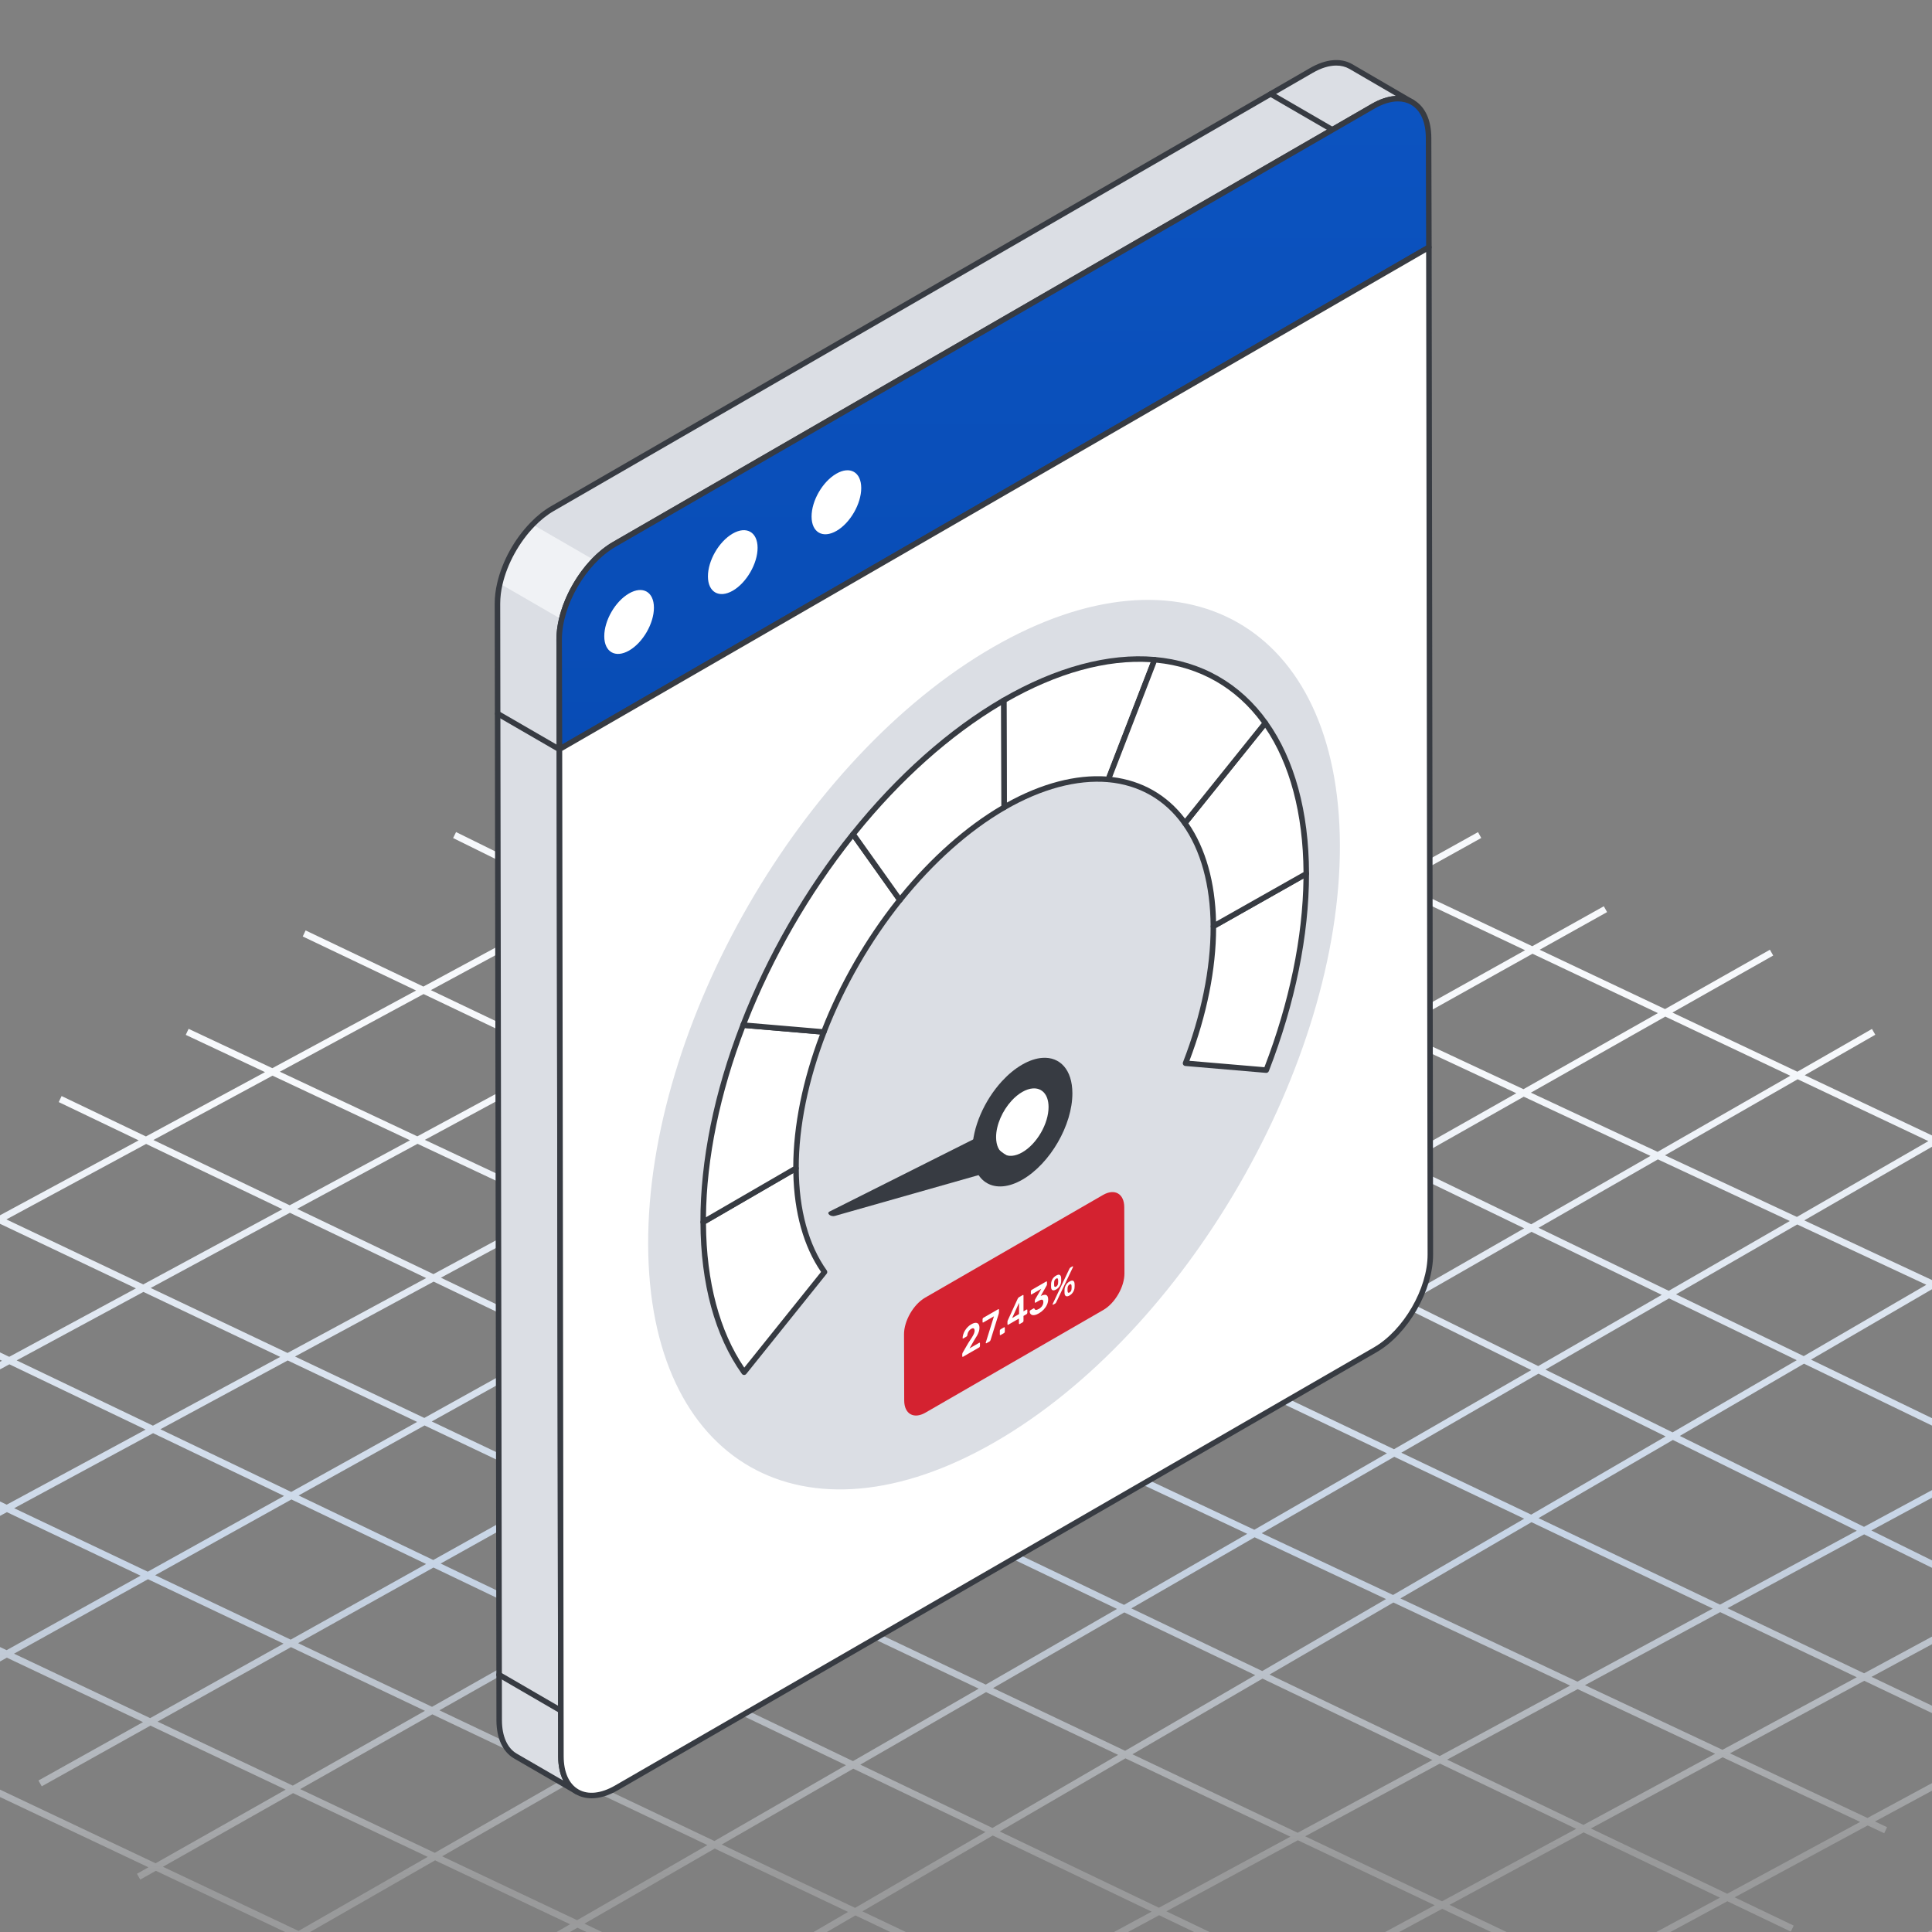 <svg width="289" height="289" viewBox="0 0 289 289" fill="none" xmlns="http://www.w3.org/2000/svg">
<rect x="0" y="0" width="289" height="289" fill="#808080" stroke="none"/>
<g clip-path="url(#clip0_1349_1242)">
<path d="M-52.937 210.955L162.397 94.63M-38.203 224.91L177.131 108.585M-23.469 238.865L191.865 122.54M-8.735 252.819L221.333 124.912M5.999 266.774L240.153 136M20.733 280.729L265 142.5M35.467 294.684L280.269 154.35M50.201 308.639L295.003 167.5M64.935 322.594L309.737 180.213M79.669 336.549L295.003 220.225M94.403 350.504L309.737 234.18M109.137 364.459L324.471 248.135M123.871 378.414L339.205 262.09M138.605 392.369L353.939 276.045M351.919 200.178L130.702 95.474M337.949 214.897L99.5 103.5M323.978 229.616L85 114M310.007 244.335L68 124.912M296.036 259.054L45.5 139.631M282.065 273.773L28 154.35M268.095 288.492L9 164.405M254.124 303.211L-8.735 178.36M240.153 317.93L-31 188M226.182 332.649L-14 218.5M212.212 347.368L-9.006 242.664M198.241 362.087L-22.976 257.383M184.27 376.806L-36.947 272.102M170.299 391.525L-50.918 286.821" stroke="url(#paint0_linear_1349_1242)"/>
<path d="M211.283 15.316C209.78 14.435 207.699 14.565 205.402 15.88L91.881 81.431C90.826 82.038 89.829 82.847 88.905 83.8C86.578 86.184 84.758 89.464 84.021 92.657C83.775 93.683 83.645 94.708 83.645 95.691L83.906 262.716C83.906 265.331 84.845 267.152 86.318 268.019L77.086 262.673C75.612 261.806 74.687 259.971 74.673 257.356L74.413 90.316C74.413 89.348 74.529 88.337 74.774 87.311C75.511 84.118 77.317 80.853 79.658 78.455C80.568 77.501 81.594 76.677 82.648 76.071L196.17 10.534C198.467 9.205 200.548 9.09 202.05 9.942L211.283 15.316Z" fill="#DBDEE4"/>
<path d="M88.912 83.8C86.586 86.184 84.765 89.463 84.028 92.656L74.781 87.311C75.518 84.118 77.324 80.853 79.665 78.454L88.912 83.8Z" fill="#F0F2F5"/>
<path d="M86.318 268.431C86.247 268.431 86.176 268.414 86.111 268.377L76.878 263.031C75.203 262.045 74.274 260.031 74.259 257.357L74 90.316C74 89.293 74.126 88.25 74.372 87.216C75.128 83.941 76.946 80.642 79.362 78.166C80.303 77.18 81.369 76.332 82.442 75.713L195.963 10.178C198.305 8.824 200.542 8.612 202.253 9.583L211.474 14.952C211.474 14.952 211.474 14.952 211.476 14.952L211.49 14.961C211.49 14.961 211.49 14.961 211.492 14.961C211.687 15.078 211.753 15.329 211.639 15.525C211.523 15.723 211.271 15.788 211.075 15.674L211.048 15.658C209.624 14.839 207.694 15.044 205.606 16.237L92.086 81.789C91.098 82.358 90.129 83.131 89.201 84.088C86.92 86.423 85.135 89.661 84.422 92.75C84.178 93.763 84.056 94.751 84.056 95.691L84.317 262.717C84.317 265.068 85.101 266.826 86.527 267.663C86.722 267.779 86.788 268.031 86.674 268.227C86.598 268.359 86.459 268.431 86.318 268.431ZM199.886 9.807C198.817 9.807 197.62 10.171 196.375 10.892L82.854 76.428C81.848 77.006 80.846 77.805 79.955 78.739C77.673 81.078 75.886 84.316 75.174 87.404C74.942 88.378 74.825 89.358 74.825 90.316L75.084 257.356C75.097 259.725 75.881 261.487 77.294 262.317L84.254 266.347C83.755 265.356 83.492 264.127 83.492 262.716L83.231 95.691C83.231 94.686 83.362 93.633 83.619 92.56C84.363 89.333 86.229 85.951 88.609 83.512C89.589 82.502 90.621 81.681 91.673 81.073L205.195 15.522C206.453 14.802 207.674 14.409 208.795 14.346L201.842 10.298C201.262 9.969 200.603 9.807 199.886 9.807Z" fill="#373B42"/>
<path d="M83.685 112.514C83.615 112.514 83.543 112.496 83.479 112.459L74.248 107.115C74.049 107 73.983 106.747 74.096 106.551C74.21 106.353 74.467 106.287 74.66 106.4L83.891 111.744C84.089 111.859 84.155 112.111 84.043 112.308C83.966 112.44 83.827 112.514 83.685 112.514Z" fill="#373B42"/>
<path d="M83.887 256.285C83.816 256.285 83.745 256.267 83.679 256.228L74.446 250.868C74.249 250.753 74.183 250.502 74.297 250.304C74.41 250.107 74.663 250.038 74.861 250.156L84.094 255.516C84.291 255.63 84.357 255.882 84.243 256.08C84.167 256.211 84.028 256.285 83.887 256.285Z" fill="#373B42"/>
<path d="M199.29 19.816C199.219 19.816 199.149 19.799 199.084 19.76L189.866 14.414C189.668 14.301 189.601 14.048 189.716 13.852C189.829 13.652 190.083 13.584 190.278 13.702L199.496 19.048C199.694 19.161 199.761 19.414 199.646 19.61C199.571 19.742 199.432 19.816 199.29 19.816Z" fill="#373B42"/>
<path d="M213.698 20.607C213.683 15.369 209.962 13.261 205.403 15.893L91.886 81.43C87.316 84.068 83.63 90.453 83.645 95.691L83.692 112.078L213.744 36.994L213.698 20.607Z" fill="url(#paint1_linear_1349_1242)"/>
<path d="M83.688 112.49C83.617 112.49 83.546 112.473 83.482 112.435C83.355 112.361 83.276 112.226 83.276 112.08L83.229 95.692C83.214 90.329 87.003 83.772 91.676 81.072L205.195 15.535C207.543 14.181 209.772 13.969 211.477 14.952C213.165 15.925 214.099 17.932 214.107 20.606L214.154 36.992C214.154 37.14 214.075 37.277 213.947 37.351L83.894 112.435C83.83 112.472 83.759 112.49 83.688 112.49ZM209.107 15.169C208.042 15.169 206.851 15.532 205.607 16.25L92.088 81.787C87.644 84.353 84.039 90.59 84.054 95.688L84.099 111.364L213.329 36.755L213.282 20.609C213.276 18.241 212.488 16.485 211.066 15.667C210.486 15.334 209.826 15.169 209.107 15.169Z" fill="#373B42"/>
<path d="M83.686 112.077L83.907 262.722C83.921 267.973 87.632 270.087 92.201 267.449L205.719 201.911C210.277 199.279 213.974 192.889 213.959 187.638L213.739 36.993L83.686 112.077Z" fill="white"/>
<path d="M88.488 269C87.629 269 86.832 268.798 86.126 268.392C84.436 267.419 83.502 265.408 83.494 262.724L83.273 112.077C83.273 111.931 83.352 111.794 83.48 111.72L213.533 36.636C213.662 36.562 213.817 36.562 213.945 36.636C214.072 36.71 214.152 36.845 214.152 36.993L214.372 187.638C214.387 193.007 210.598 199.571 205.925 202.269L92.408 267.806C91.033 268.6 89.699 269 88.488 269ZM84.098 112.316L84.319 262.723C84.325 265.098 85.113 266.859 86.537 267.677C87.969 268.505 89.908 268.296 91.996 267.091L205.513 201.554C209.957 198.988 213.562 192.746 213.548 187.64L213.329 37.707L84.098 112.316Z" fill="#373B42"/>
<path d="M94.092 88.771C96.153 87.58 97.812 88.525 97.818 90.894C97.825 93.242 96.178 96.116 94.116 97.306C92.055 98.496 90.397 97.531 90.39 95.182C90.383 92.814 92.03 89.961 94.092 88.771Z" fill="white"/>
<path d="M109.599 79.818C111.642 78.638 113.318 79.573 113.325 81.942C113.332 84.29 111.667 87.174 109.623 88.354C107.561 89.544 105.903 88.579 105.897 86.23C105.89 83.862 107.537 81.008 109.599 79.818Z" fill="white"/>
<path d="M125.111 70.854C127.159 69.671 128.822 70.618 128.828 72.993C128.835 75.347 127.184 78.227 125.135 79.41C123.069 80.603 121.407 79.636 121.4 77.281C121.393 74.907 123.044 72.047 125.111 70.854Z" fill="white"/>
<path d="M200.431 126.404C200.523 159.216 177.429 199.203 148.846 215.701C120.277 232.199 97.046 218.951 96.954 186.14C96.862 153.313 119.94 113.325 148.508 96.828C177.092 80.33 200.324 93.593 200.431 126.404Z" fill="#DBDEE4"/>
<path d="M152.894 159.258C153.976 158.634 155.004 158.304 155.933 158.24C158.565 158.059 160.404 160.02 160.414 163.529C160.427 168.278 157.088 174.061 152.943 176.454C148.821 178.833 145.46 176.918 145.447 172.169C145.437 168.659 147.259 164.585 149.874 161.737C150.797 160.732 151.819 159.879 152.894 159.258Z" fill="#373B42"/>
<path d="M152.907 163.346C153.474 163.019 154.013 162.846 154.501 162.812C155.881 162.717 156.845 163.746 156.85 165.586C156.858 168.076 155.106 171.109 152.933 172.364C150.771 173.612 149.009 172.607 149.002 170.117C148.996 168.276 149.952 166.14 151.323 164.647C151.807 164.119 152.343 163.672 152.907 163.346Z" fill="white"/>
<path d="M124.059 181.721C123.871 181.568 123.828 181.359 124.092 181.227L147.397 169.529C147.787 170.374 148.461 171.218 149.429 172.007C150.391 172.791 151.551 173.444 152.819 173.949L124.896 181.882C124.58 181.972 124.247 181.874 124.059 181.721Z" fill="#373B42"/>
<path d="M150.145 104.768C158.356 100.018 166.056 98.107 172.711 98.684L165.788 116.588C161.183 116.188 155.863 117.488 150.19 120.77L150.145 104.768Z" fill="white"/>
<path d="M150.193 121.182C150.122 121.182 150.051 121.164 149.986 121.127C149.859 121.053 149.78 120.918 149.78 120.771L149.735 104.77C149.735 104.621 149.812 104.485 149.941 104.411C157.923 99.794 165.803 97.669 172.75 98.273C172.879 98.285 172.996 98.356 173.064 98.467C173.133 98.576 173.146 98.712 173.099 98.832L166.176 116.736C166.11 116.908 165.941 117.02 165.756 116.999C161.07 116.598 155.769 118.02 150.399 121.127C150.336 121.164 150.264 121.182 150.193 121.182ZM150.56 105.006L150.603 120.062C155.796 117.179 160.927 115.84 165.518 116.153L172.13 99.053C165.545 98.621 158.114 100.675 150.56 105.006Z" fill="#373B42"/>
<path d="M119.072 174.769C119.09 181.316 120.662 186.536 123.334 190.277L111.306 205.265C107.445 199.852 105.214 192.271 105.188 182.816L119.072 174.769Z" fill="white"/>
<path d="M111.308 205.677C111.305 205.677 111.3 205.677 111.297 205.677C111.168 205.674 111.047 205.609 110.973 205.505C106.945 199.859 104.804 192.013 104.778 182.817C104.778 182.669 104.855 182.532 104.984 182.46L118.868 174.412C118.993 174.338 119.153 174.337 119.278 174.411C119.407 174.485 119.486 174.62 119.486 174.767C119.504 180.949 120.952 186.229 123.673 190.037C123.78 190.188 123.774 190.391 123.66 190.534L111.631 205.522C111.551 205.621 111.432 205.677 111.308 205.677ZM105.605 183.052C105.663 191.733 107.639 199.155 111.331 204.577L122.822 190.261C120.221 186.483 118.792 181.393 118.669 175.479L105.605 183.052Z" fill="#373B42"/>
<path d="M111.157 153.342L123.23 154.372C120.588 161.202 119.05 168.221 119.069 174.753L105.185 182.801C105.158 173.347 107.339 163.198 111.157 153.342Z" fill="white"/>
<path d="M105.188 183.214C105.117 183.214 105.046 183.196 104.983 183.159C104.854 183.085 104.775 182.95 104.775 182.803C104.75 173.633 106.823 163.395 110.774 153.194C110.842 153.022 110.995 152.907 111.194 152.931L123.269 153.961C123.397 153.972 123.513 154.043 123.583 154.152C123.652 154.263 123.665 154.399 123.618 154.52C120.896 161.554 119.467 168.551 119.483 174.752C119.483 174.901 119.406 175.037 119.277 175.11L105.394 183.157C105.331 183.195 105.259 183.214 105.188 183.214ZM111.433 153.779C107.692 163.525 105.682 173.288 105.602 182.085L118.659 174.516C118.678 168.424 120.055 161.601 122.652 154.735L111.433 153.779Z" fill="#373B42"/>
<path d="M127.602 124.779L134.603 134.627C129.882 140.53 125.949 147.341 123.228 154.371L111.154 153.342C115.091 143.173 120.773 133.297 127.602 124.779Z" fill="white"/>
<path d="M123.232 154.783C123.22 154.783 123.209 154.783 123.196 154.782L111.122 153.752C110.993 153.741 110.877 153.67 110.808 153.561C110.738 153.45 110.726 153.314 110.772 153.193C114.73 142.971 120.438 133.057 127.283 124.522C127.363 124.42 127.489 124.378 127.616 124.367C127.746 124.37 127.866 124.435 127.941 124.541L134.943 134.389C135.05 134.539 135.043 134.742 134.929 134.886C130.22 140.773 126.31 147.562 123.617 154.519C123.554 154.68 123.401 154.783 123.232 154.783ZM111.742 152.978L122.959 153.934C125.641 147.095 129.483 140.427 134.091 134.613L127.586 125.464C121.059 133.695 115.593 143.186 111.742 152.978Z" fill="#373B42"/>
<path d="M150.138 104.775L150.196 120.769C144.51 124.059 139.2 128.909 134.612 134.628L127.611 124.78C134.241 116.515 141.927 109.525 150.138 104.775Z" fill="white"/>
<path d="M134.615 135.04C134.612 135.04 134.607 135.04 134.604 135.04C134.474 135.037 134.354 134.972 134.279 134.866L127.277 125.018C127.17 124.868 127.177 124.665 127.291 124.522C134.153 115.97 141.983 109.018 149.935 104.416C150.061 104.342 150.221 104.342 150.346 104.416C150.475 104.489 150.554 104.626 150.554 104.772L150.612 120.767C150.612 120.915 150.535 121.052 150.406 121.126C144.994 124.258 139.644 129.016 134.938 134.885C134.859 134.984 134.741 135.04 134.615 135.04ZM128.131 124.796L134.636 133.947C139.264 128.266 144.488 123.64 149.786 120.532L149.732 105.493C142.154 109.998 134.702 116.655 128.131 124.796Z" fill="#373B42"/>
<path d="M181.497 138.559L195.395 130.702C195.395 140.141 193.228 150.252 189.41 160.077L177.336 159.048C179.992 152.209 181.516 145.183 181.497 138.635V138.559Z" fill="white"/>
<path d="M189.413 160.488C189.403 160.488 189.392 160.488 189.383 160.487H189.381C189.379 160.487 189.379 160.487 189.378 160.487L177.303 159.457C177.303 159.457 177.303 159.457 177.302 159.457C177.302 159.457 177.302 159.457 177.3 159.457C177.3 159.457 177.3 159.457 177.299 159.457C177.2 159.448 177.113 159.404 177.049 159.34C177.033 159.324 177.017 159.306 177.004 159.287C176.956 159.219 176.927 159.135 176.927 159.047C176.927 159.035 176.927 159.024 176.928 159.011C176.931 158.968 176.943 158.926 176.959 158.889C179.678 151.885 181.105 144.883 181.089 138.636C181.089 138.487 181.166 138.272 181.297 138.198L195.196 130.343C195.325 130.27 195.481 130.274 195.607 130.346C195.734 130.42 195.811 130.555 195.811 130.702C195.811 139.89 193.733 150.095 189.802 160.218C189.786 160.26 189.763 160.3 189.734 160.335C189.734 160.335 189.734 160.335 189.734 160.337C189.71 160.366 189.682 160.392 189.652 160.413C189.584 160.461 189.502 160.488 189.413 160.488ZM177.92 158.683L189.139 159.639C192.865 149.964 194.88 140.228 194.982 131.411L181.913 138.798C181.905 144.959 180.527 151.816 177.92 158.683Z" fill="#373B42"/>
<path d="M189.269 108.153C193.13 113.565 195.374 121.155 195.401 130.624L195.401 130.701L181.503 138.557C181.472 132.063 179.913 126.866 177.241 123.126L189.269 108.153Z" fill="white"/>
<path d="M181.502 138.97C181.432 138.97 181.359 138.95 181.296 138.913C181.169 138.841 181.09 138.705 181.09 138.559C181.061 132.411 179.614 127.158 176.905 123.366C176.797 123.215 176.804 123.012 176.918 122.868L188.947 107.896C189.028 107.796 189.152 107.748 189.281 107.742C189.41 107.745 189.53 107.809 189.604 107.914C193.641 113.571 195.787 121.424 195.812 130.623C195.812 130.773 195.735 130.987 195.604 131.061L181.705 138.916C181.642 138.952 181.571 138.97 181.502 138.97ZM177.756 123.142C180.346 126.903 181.775 131.971 181.905 137.857L194.988 130.462C194.926 121.702 192.945 114.272 189.245 108.842L177.756 123.142Z" fill="#373B42"/>
<path d="M172.714 98.684C179.569 99.284 185.288 102.565 189.27 108.153L177.241 123.126C174.489 119.263 170.53 117.018 165.791 116.588L172.714 98.684Z" fill="white"/>
<path d="M177.243 123.538C177.24 123.538 177.235 123.538 177.232 123.538C177.101 123.535 176.982 123.471 176.907 123.366C174.239 119.619 170.385 117.419 165.757 116.999C165.628 116.987 165.512 116.915 165.445 116.805C165.376 116.696 165.363 116.561 165.409 116.44L172.332 98.536C172.398 98.364 172.568 98.244 172.753 98.273C179.723 98.884 185.55 102.218 189.608 107.914C189.716 108.065 189.709 108.268 189.595 108.411L177.566 123.384C177.487 123.482 177.367 123.538 177.243 123.538ZM166.372 116.235C170.826 116.773 174.571 118.911 177.258 122.449L188.754 108.141C184.911 102.884 179.471 99.773 172.989 99.124L166.372 116.235Z" fill="#373B42"/>
<path d="M164.991 178.753C166.743 177.741 168.167 178.564 168.173 180.577L168.201 190.48C168.207 192.493 166.792 194.943 165.04 195.954L138.439 211.31C136.687 212.322 135.263 211.51 135.257 209.497L135.229 199.595C135.223 197.581 136.638 195.121 138.39 194.109L164.991 178.753Z" fill="#D42230"/>
<path d="M144.06 202.949C144.026 202.968 143.997 202.971 143.974 202.958C143.95 202.944 143.939 202.918 143.939 202.879V202.582C143.939 202.548 143.945 202.503 143.959 202.449C143.976 202.389 144.011 202.318 144.065 202.236L144.861 200.863C145.082 200.534 145.26 200.26 145.395 200.043C145.532 199.82 145.632 199.633 145.692 199.481C145.756 199.324 145.788 199.188 145.788 199.071C145.788 198.897 145.746 198.779 145.662 198.719C145.581 198.657 145.452 198.678 145.274 198.78C145.156 198.848 145.057 198.935 144.977 199.039C144.896 199.14 144.832 199.251 144.785 199.371C144.741 199.489 144.711 199.609 144.694 199.732C144.688 199.786 144.669 199.832 144.639 199.868C144.609 199.905 144.579 199.932 144.548 199.95L144.1 200.209C144.07 200.226 144.044 200.229 144.024 200.217C144.004 200.206 143.994 200.184 143.994 200.153C143.997 199.985 144.028 199.806 144.085 199.618C144.142 199.426 144.224 199.239 144.332 199.057C144.442 198.869 144.577 198.692 144.735 198.527C144.893 198.362 145.071 198.223 145.269 198.108C145.548 197.947 145.778 197.869 145.959 197.873C146.144 197.875 146.282 197.943 146.372 198.076C146.466 198.208 146.513 198.391 146.513 198.623C146.513 198.806 146.483 198.992 146.423 199.182C146.362 199.368 146.275 199.566 146.161 199.775C146.046 199.981 145.909 200.204 145.747 200.444L145.032 201.695L146.468 200.866C146.505 200.845 146.533 200.842 146.554 200.857C146.577 200.867 146.589 200.893 146.589 200.936V201.349C146.589 201.388 146.577 201.428 146.554 201.468C146.533 201.507 146.505 201.537 146.468 201.559L144.06 202.949ZM147.562 200.927C147.532 200.944 147.507 200.947 147.486 200.936C147.466 200.92 147.456 200.895 147.456 200.86C147.456 200.844 147.46 200.825 147.466 200.802L148.681 196.901L147.099 197.814C147.062 197.836 147.031 197.839 147.008 197.826C146.988 197.81 146.978 197.783 146.978 197.744V197.337C146.978 197.294 146.988 197.254 147.008 197.215C147.031 197.174 147.062 197.143 147.099 197.122L149.31 195.845C149.347 195.823 149.376 195.821 149.396 195.836C149.42 195.85 149.431 195.878 149.431 195.92V196.281C149.431 196.335 149.426 196.385 149.416 196.43C149.41 196.468 149.399 196.511 149.386 196.558L148.182 200.429C148.172 200.462 148.153 200.504 148.126 200.554C148.103 200.599 148.068 200.635 148.021 200.662L147.562 200.927ZM149.68 199.704C149.647 199.723 149.618 199.726 149.595 199.712C149.571 199.699 149.56 199.673 149.56 199.634V199.058C149.56 199.015 149.571 198.974 149.595 198.933C149.618 198.892 149.647 198.862 149.68 198.843L150.184 198.552C150.218 198.532 150.246 198.529 150.27 198.543C150.294 198.557 150.305 198.585 150.305 198.627V199.203C150.305 199.242 150.294 199.282 150.27 199.323C150.246 199.363 150.218 199.393 150.184 199.413L149.68 199.704ZM152.542 198.052C152.508 198.071 152.479 198.074 152.456 198.061C152.432 198.047 152.421 198.021 152.421 197.982V197.237L150.823 198.16C150.786 198.181 150.756 198.185 150.733 198.171C150.713 198.156 150.702 198.129 150.702 198.09V197.694C150.702 197.671 150.706 197.642 150.713 197.607C150.723 197.566 150.738 197.526 150.758 197.488L152.244 194.25C152.288 194.159 152.35 194.09 152.431 194.043L152.98 193.726C153.014 193.707 153.042 193.704 153.066 193.717C153.089 193.731 153.101 193.757 153.101 193.796V196.158L153.549 195.899C153.59 195.876 153.62 195.872 153.64 195.888C153.663 195.897 153.675 195.923 153.675 195.966V196.373C153.675 196.412 153.663 196.452 153.64 196.493C153.616 196.533 153.588 196.563 153.554 196.583L153.101 196.845V197.589C153.101 197.628 153.089 197.668 153.066 197.709C153.042 197.749 153.014 197.779 152.98 197.799L152.542 198.052ZM151.403 197.162L152.436 196.565V194.884L151.403 197.162ZM155.405 196.457C155.17 196.593 154.967 196.677 154.796 196.71C154.624 196.743 154.481 196.74 154.367 196.701C154.256 196.657 154.172 196.589 154.115 196.498C154.058 196.402 154.028 196.294 154.025 196.172C154.025 196.137 154.035 196.104 154.055 196.073C154.078 196.036 154.105 196.009 154.135 195.991L154.589 195.73C154.623 195.71 154.651 195.701 154.675 195.703C154.698 195.705 154.718 195.725 154.735 195.762C154.765 195.849 154.814 195.904 154.881 195.927C154.952 195.949 155.032 195.947 155.123 195.922C155.214 195.892 155.309 195.849 155.41 195.791C155.612 195.674 155.771 195.528 155.889 195.351C156.01 195.169 156.07 194.975 156.07 194.77C156.07 194.564 156.015 194.449 155.904 194.423C155.793 194.394 155.639 194.437 155.44 194.551L154.921 194.851C154.885 194.872 154.854 194.878 154.831 194.868C154.807 194.855 154.796 194.827 154.796 194.784V194.54C154.796 194.501 154.802 194.464 154.816 194.429C154.832 194.388 154.849 194.354 154.866 194.324L155.768 192.786L154.327 193.618C154.29 193.639 154.26 193.643 154.236 193.629C154.216 193.614 154.206 193.587 154.206 193.548V193.164C154.206 193.121 154.216 193.08 154.236 193.042C154.26 193.001 154.29 192.97 154.327 192.949L156.488 191.701C156.525 191.679 156.556 191.675 156.579 191.689C156.603 191.702 156.614 191.731 156.614 191.773V192.122C156.614 192.157 156.608 192.192 156.594 192.227C156.581 192.262 156.566 192.294 156.549 192.323L155.677 193.862L155.738 193.833C155.943 193.734 156.124 193.684 156.282 193.682C156.443 193.674 156.567 193.728 156.655 193.844C156.745 193.959 156.791 194.142 156.791 194.394C156.791 194.658 156.73 194.92 156.609 195.18C156.492 195.434 156.329 195.671 156.121 195.892C155.912 196.114 155.674 196.302 155.405 196.457ZM157.566 195.151C157.496 195.192 157.46 195.173 157.46 195.096C157.46 195.072 157.467 195.047 157.48 195.02L159.964 189.804C159.988 189.756 160.012 189.715 160.035 189.682C160.059 189.649 160.092 189.62 160.136 189.595L160.403 189.441C160.473 189.4 160.509 189.418 160.509 189.496C160.509 189.519 160.502 189.544 160.489 189.571L158.004 194.787C157.981 194.836 157.957 194.877 157.934 194.91C157.914 194.941 157.88 194.97 157.833 194.997L157.566 195.151ZM159.99 193.787C159.765 193.917 159.587 193.948 159.456 193.88C159.325 193.812 159.252 193.665 159.239 193.44C159.236 193.342 159.234 193.255 159.234 193.182C159.234 193.108 159.236 193.016 159.239 192.905C159.252 192.665 159.321 192.437 159.446 192.222C159.573 192.004 159.755 191.828 159.99 191.692C160.228 191.554 160.41 191.522 160.534 191.593C160.661 191.663 160.73 191.811 160.74 192.038C160.747 192.143 160.751 192.232 160.751 192.306C160.751 192.38 160.747 192.469 160.74 192.574C160.73 192.812 160.658 193.042 160.524 193.263C160.393 193.482 160.215 193.657 159.99 193.787ZM159.99 193.333C160.064 193.29 160.121 193.24 160.161 193.182C160.205 193.121 160.237 193.058 160.257 192.992C160.277 192.927 160.287 192.866 160.287 192.812C160.294 192.711 160.297 192.628 160.297 192.562C160.297 192.492 160.294 192.415 160.287 192.329C160.284 192.242 160.26 192.174 160.216 192.126C160.173 192.073 160.097 192.078 159.99 192.14C159.886 192.2 159.812 192.282 159.768 192.385C159.724 192.483 159.699 192.579 159.692 192.673C159.689 192.764 159.687 192.844 159.687 192.914C159.687 192.98 159.689 193.06 159.692 193.155C159.699 193.206 159.711 193.253 159.728 193.298C159.748 193.341 159.778 193.368 159.818 193.379C159.862 193.389 159.919 193.374 159.99 193.333ZM157.979 192.888C157.754 193.018 157.576 193.053 157.445 192.992C157.314 192.932 157.242 192.79 157.229 192.565C157.225 192.466 157.224 192.38 157.224 192.306C157.224 192.228 157.225 192.134 157.229 192.024C157.242 191.783 157.311 191.555 157.435 191.34C157.563 191.123 157.744 190.946 157.979 190.811C158.218 190.673 158.399 190.64 158.523 190.712C158.651 190.782 158.72 190.93 158.73 191.157C158.737 191.262 158.74 191.353 158.74 191.43C158.74 191.504 158.737 191.593 158.73 191.698C158.72 191.937 158.648 192.162 158.513 192.376C158.382 192.587 158.204 192.758 157.979 192.888ZM157.979 192.457C158.053 192.415 158.11 192.364 158.151 192.306C158.194 192.246 158.226 192.183 158.246 192.117C158.267 192.051 158.277 191.989 158.277 191.931C158.283 191.83 158.287 191.746 158.287 191.681C158.287 191.611 158.283 191.533 158.277 191.448C158.273 191.361 158.25 191.293 158.206 191.244C158.162 191.196 158.087 191.202 157.979 191.265C157.875 191.325 157.801 191.404 157.758 191.503C157.714 191.602 157.69 191.697 157.687 191.788C157.684 191.879 157.682 191.96 157.682 192.03C157.682 192.096 157.684 192.176 157.687 192.271C157.69 192.327 157.701 192.378 157.717 192.422C157.737 192.465 157.768 192.492 157.808 192.504C157.852 192.513 157.909 192.498 157.979 192.457Z" fill="white"/>
</g>
<defs>
<linearGradient id="paint0_linear_1349_1242" x1="146.549" y1="95.052" x2="156.74" y2="477.917" gradientUnits="userSpaceOnUse">
<stop offset="0.17" stop-color="#F7F9FC"/>
<stop offset="0.359" stop-color="#C6D4E6"/>
<stop offset="0.482" stop-color="#E8EBEF" stop-opacity="0.24"/>
<stop offset="1" stop-color="#292121"/>
</linearGradient>
<linearGradient id="paint1_linear_1349_1242" x1="148.694" y1="14.76" x2="148.694" y2="112.078" gradientUnits="userSpaceOnUse">
<stop stop-color="#0C53C0"/>
<stop offset="1" stop-color="#084CB5"/>
</linearGradient>
<clipPath id="clip0_1349_1242">
<rect width="289" height="289" fill="white"/>
</clipPath>
</defs>
</svg>
